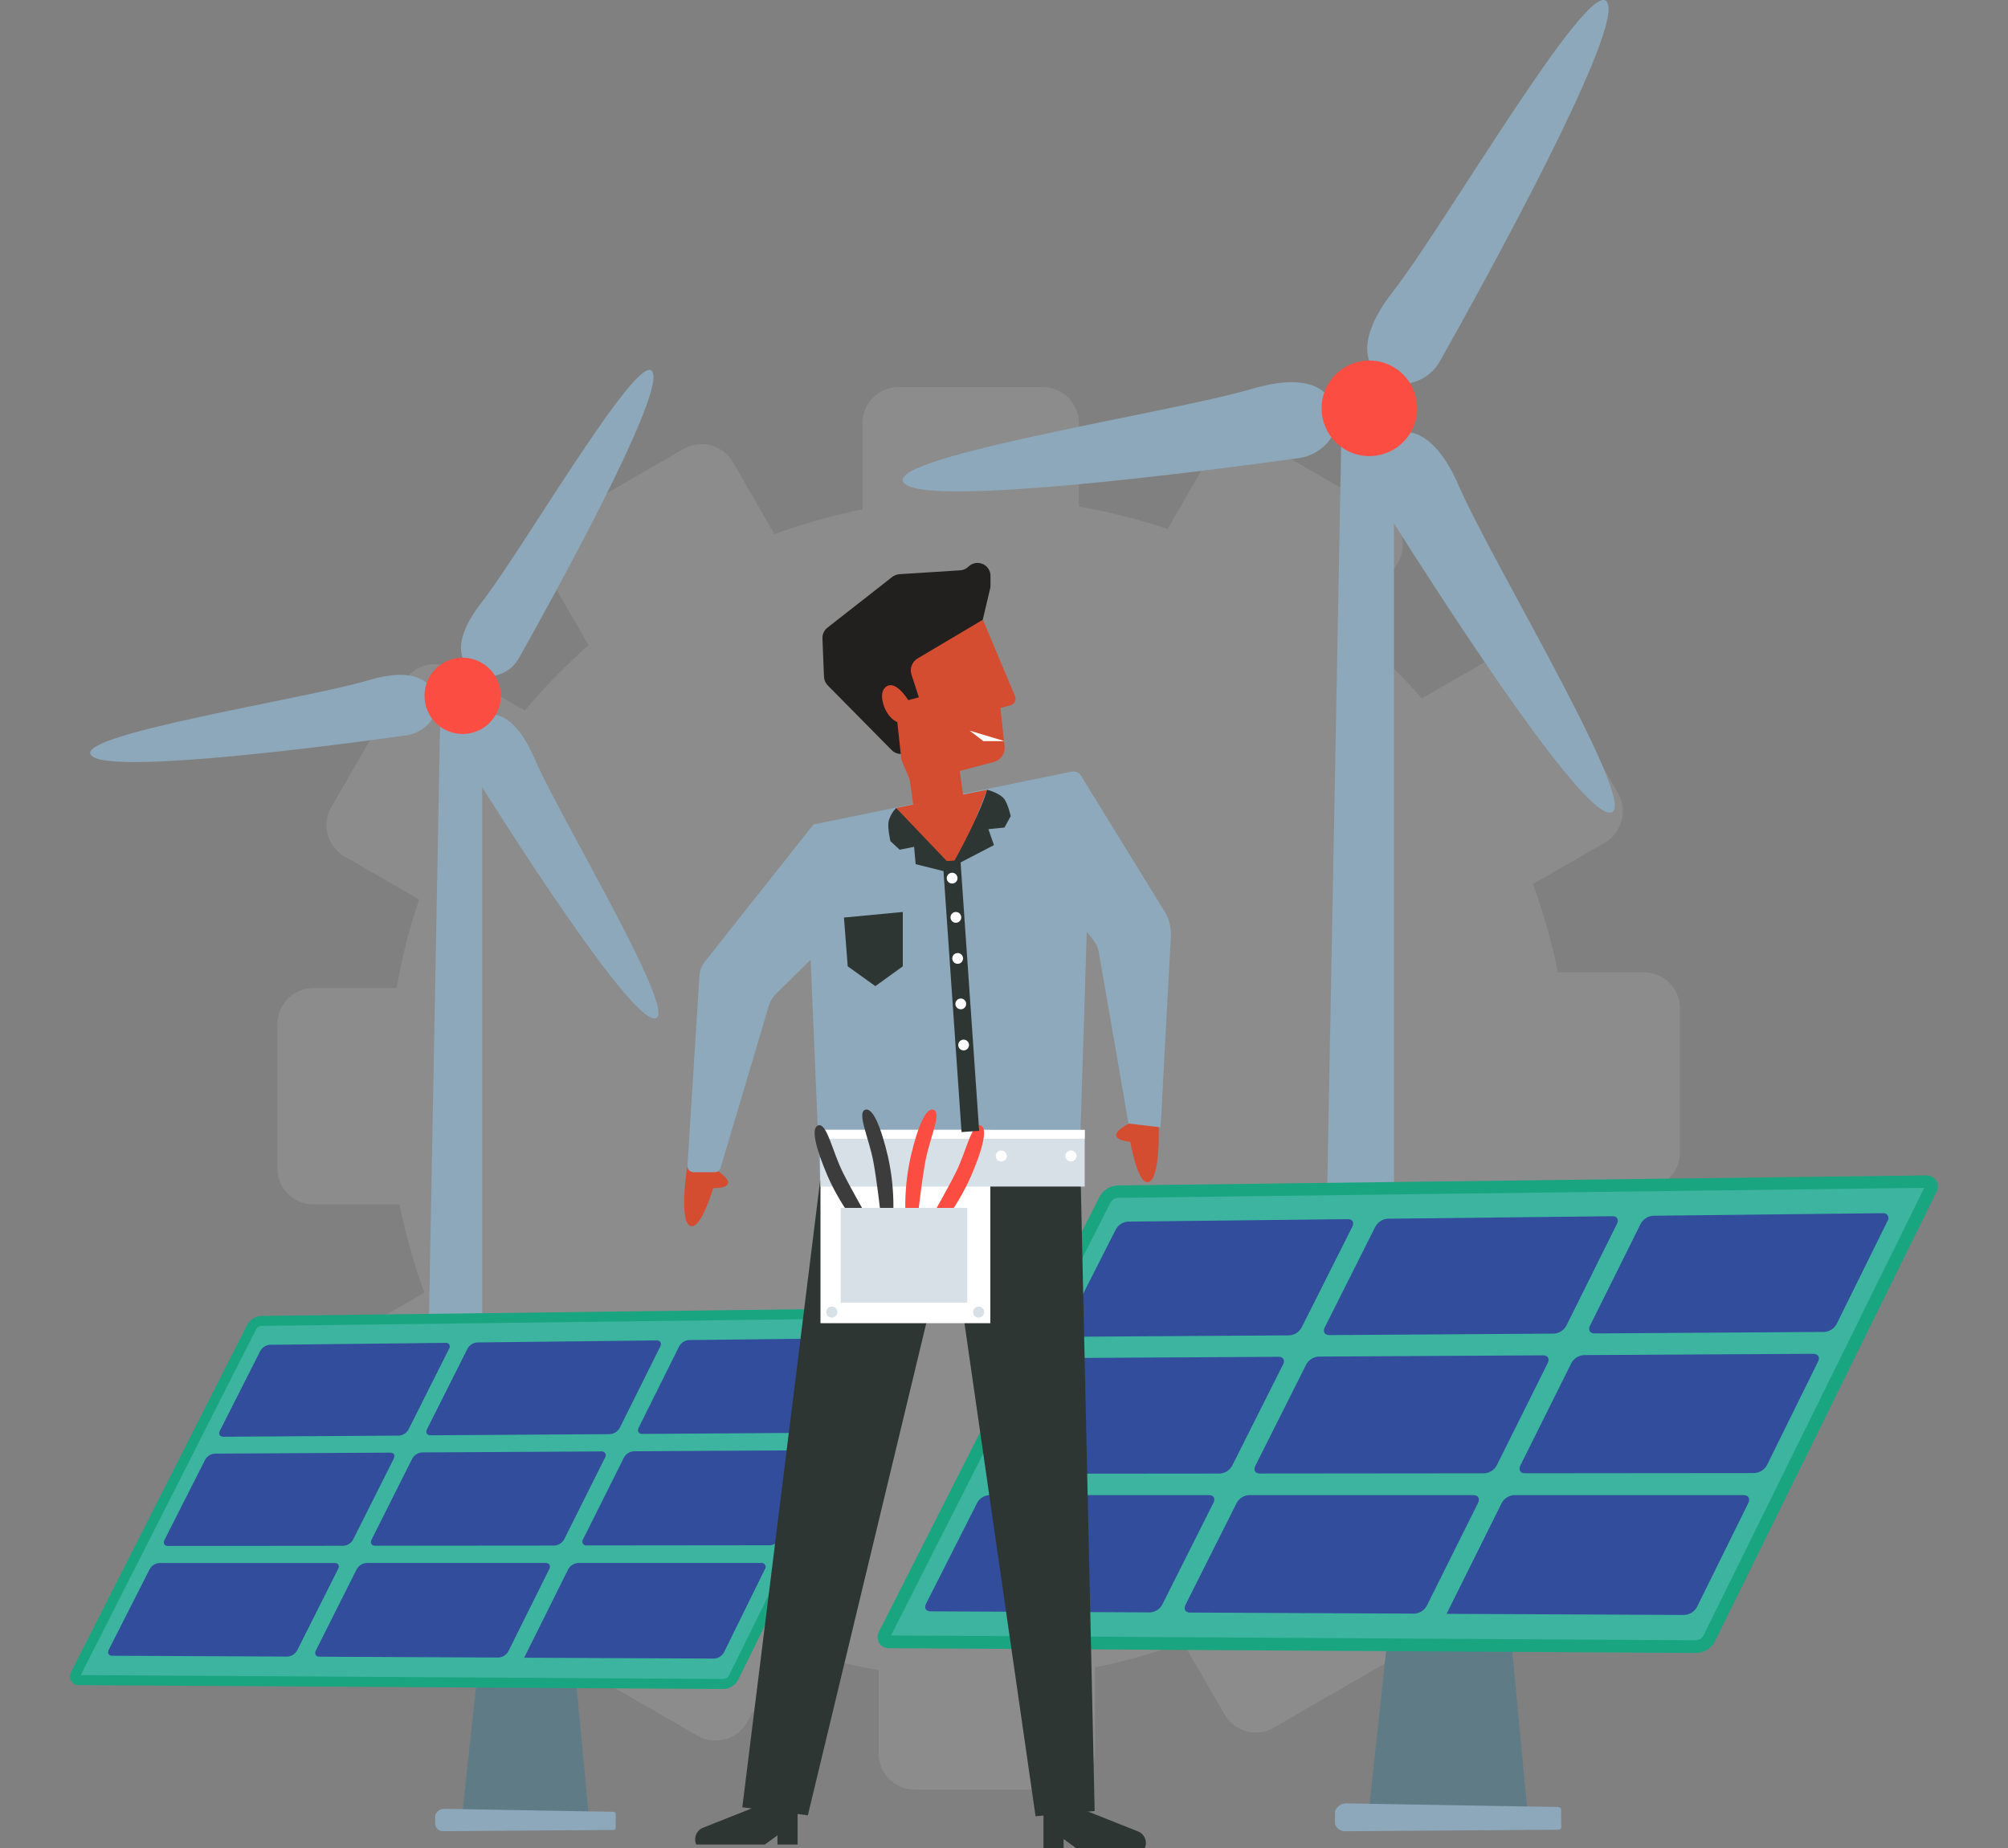 <svg xmlns="http://www.w3.org/2000/svg" xmlns:xlink="http://www.w3.org/1999/xlink" id="Calque_1" x="0px" y="0px" viewBox="0 0 763.87 703.15" style="enable-background:new 0 0 763.87 703.15;" xml:space="preserve"><rect x="0" y="0" width="763.87" height="703.15" fill="#808080" stroke="none"/> <style type="text/css"> .st0{opacity:0.31;} .st1{fill:#A7A7A7;} .st2{fill:#8DA8BA;} .st3{fill:#FB4D42;} .st4{fill:#5E7B86;} .st5{fill:#3DB49F;} .st6{fill:#19A580;} .st7{fill:#314D9B;} .st8{fill:#8DA9BB;} .st9{fill:#221F1F;} .st10{fill:#D54D30;} .st11{fill:none;} .st12{fill:#2E3634;} .st13{fill:#A3D6DB;} .st14{fill:#FFFFFF;} .st15{fill:#D7DFE7;} .st16{fill:#3C3C3C;} </style> <g id="Groupe_11270" transform="translate(0.014 0.002)"> <g id="Groupe_10342"> <g id="Groupe_10306" class="st0"> <path id="Trac&#xE9;_12083" class="st1" d="M625.36,369.89h-32.72c-2.33-11.4-5.51-22.61-9.52-33.53l27.37-15.78 c6.55-3.82,8.8-12.2,5.04-18.78l-27.44-47.49c-3.82-6.53-12.18-8.77-18.75-5.02l-28.46,16.42c-7.65-8.72-15.97-16.83-24.89-24.25 l15.82-27.44c3.77-6.58,1.52-14.97-5.04-18.77l-47.5-27.44c-6.57-3.74-14.93-1.49-18.73,5.05l-16.38,28.4 c-11.01-3.73-22.3-6.59-33.76-8.55V161c0-7.58-6.14-13.72-13.72-13.73h-54.82c-7.59-0.02-13.76,6.12-13.77,13.71 c0,0.01,0,0.01,0,0.02l0,0v32.77c-11.39,2.3-22.59,5.46-33.5,9.46l-15.74-27.37c-3.82-6.61-12.27-8.87-18.88-5.05l-47.5,27.48 c-6.55,3.8-8.78,12.18-5,18.73l16.42,28.44c-8.73,7.64-16.83,15.96-24.25,24.88l-27.4-15.82c-6.59-3.76-14.97-1.5-18.77,5.07 l-27.48,47.5c-3.78,6.56-1.53,14.93,5.02,18.72l0,0l28.39,16.4c-3.72,10.99-6.57,22.26-8.52,33.7h-31.64 c-7.6,0.01-13.75,6.17-13.75,13.76v54.84c0,7.57,6.13,13.7,13.7,13.71h32.82c2.25,11.41,5.4,22.63,9.43,33.55l-27.29,15.82 c-6.52,3.81-8.76,12.17-5.01,18.73l27.41,47.49c3.8,6.56,12.18,8.83,18.77,5.08l28.45-16.44c7.65,8.74,15.97,16.86,24.89,24.29 L212.8,614.2c-3.79,6.54-1.57,14.91,4.97,18.71l0,0l47.57,27.46c6.55,3.79,14.94,1.55,18.73-5.01c0.01-0.02,0.02-0.04,0.03-0.06 l16.44-28.41c11,3.72,22.28,6.56,33.72,8.5v31.72c-0.04,7.55,6.06,13.7,13.61,13.74c0,0,0,0,0,0h54.92 c7.58,0,13.72-6.14,13.72-13.72v-32.77c11.38-2.32,22.58-5.48,33.49-9.45l15.84,27.33c3.71,6.54,12.02,8.83,18.56,5.12l0.13-0.08 l47.56-27.46c6.54-3.82,8.77-12.2,4.99-18.76l-16.38-28.4c8.74-7.65,16.87-15.97,24.32-24.89l27.43,15.84 c6.56,3.79,14.95,1.54,18.74-5.02l27.43-47.54c3.78-6.55,1.54-14.91-5-18.71l-28.48-16.44c3.71-10.99,6.56-22.24,8.53-33.67 h31.68c7.58-0.02,13.71-6.19,13.7-13.77v-54.86c0.01-7.54-6.09-13.67-13.63-13.7L625.36,369.89z M372.33,523.55 c-60.46-0.01-109.46-49.03-109.45-109.49s49.03-109.46,109.49-109.45c60.44,0.01,109.44,49.01,109.45,109.45v-0.01 C481.82,474.53,432.8,523.55,372.33,523.55z"></path> <path id="Trac&#xE9;_12084" class="st1" d="M372.31,240.77h0.08H372.31z M372.31,556.4c-78.62,0.01-142.35-63.72-142.36-142.34 c-0.01-78.62,63.72-142.35,142.34-142.36c78.62-0.01,142.35,63.72,142.36,142.34c0,0,0,0.01,0,0.01v0.04 c0,78.61-63.72,142.34-142.32,142.35L372.31,556.4z"></path> <path id="Trac&#xE9;_12085" class="st1" d="M372.31,240.77c-1.62,0-3.18,0-4.75,0.09v31.01c1.58-0.08,3.13-0.16,4.78-0.16 c78.61,0,142.34,63.73,142.34,142.34s-63.73,142.34-142.34,142.34l0,0c-1.66-0.01-3.2-0.07-4.78-0.14v31.02 c1.58,0,3.13,0.11,4.75,0.11c95.72,0.02,173.33-77.56,173.35-173.28c0.02-95.72-77.56-173.33-173.28-173.35 C372.35,240.77,372.33,240.77,372.31,240.77L372.31,240.77z"></path> </g> <g id="Groupe_10335"> <g id="Groupe_10320"> <g id="Groupe_10311"> <g id="Groupe_10307"> <path id="Trac&#xE9;_12086" class="st2" d="M504.77,457.71l5.72-304.1h19.78v311.9L504.77,457.71z"></path> <path id="Trac&#xE9;_12087" class="st2" d="M537.12,466.36c0,4.79-2.22,7.92-5.08,7.92h-32.28c-2.8,0-5.08-3.13-5.08-7.92l0,0 c0-4.79,2.28-7.92,5.08-7.92h32.28c2.8,0,5.07,3.13,5.07,7.92H537.12z"></path> </g> <g id="Groupe_10310"> <path id="Trac&#xE9;_12088" class="st2" d="M611.78,2.02c-3.57-17.52-62.2,83.76-81.73,108.68s-4.29,32.73-4.29,32.73l2.55,2.42 l0,0c7.7,1.5,15.55-1.54,19.37-8.3C565.73,105.46,614.71,16.32,611.78,2.02z"></path> <path id="Trac&#xE9;_12089" class="st2" d="M611.28,308.98c17.08,5.28-43.66-94.77-56.19-123.82 c-12.53-29.05-26.48-19.24-26.48-19.24l-3.14,1.31l0,0c-5.46,5.57-6.38,14.15-2.22,20.75 C542.76,219.17,597.34,304.68,611.28,308.98z"></path> <path id="Trac&#xE9;_12090" class="st2" d="M344.71,184.45c-15.01-9.72,100.7-27.35,131.07-36.39 c30.37-9.04,31.75,7.96,31.75,7.96l1.02,3.25l0,0c0,7.72-6.82,13.94-14.44,15.01C457.56,179.35,356.96,192.38,344.71,184.45z"></path> <g id="Groupe_10309"> <path id="Trac&#xE9;_12091" class="st3" d="M537.94,161.76c-3.54,9.4-14.03,14.14-23.43,10.6c-9.4-3.54-14.14-14.03-10.6-23.43 c3.54-9.4,14.03-14.14,23.43-10.6c4.51,1.7,8.16,5.12,10.15,9.51C539.48,152.24,539.64,157.25,537.94,161.76z"></path> <g id="Groupe_10308"> <path id="Trac&#xE9;_12092" class="st3" d="M520.94,168.52c-7.23,0.01-13.1-5.83-13.11-13.06c-0.01-7.23,5.84-13.1,13.06-13.11 c7.23-0.01,13.1,5.84,13.11,13.06c0,1.59-0.28,3.16-0.84,4.64C531.24,165.14,526.38,168.51,520.94,168.52z M520.94,144.36 c-6.13-0.02-11.12,4.94-11.14,11.08c-0.02,6.13,4.94,11.12,11.08,11.14c6.13,0.02,11.12-4.94,11.14-11.08 c0.01-4.63-2.84-8.77-7.17-10.42C523.61,144.6,522.28,144.36,520.94,144.36z"></path> </g> </g> </g> </g> <g id="Groupe_10319"> <g id="Groupe_10318"> <g id="Groupe_10312"> <path id="Trac&#xE9;_12093" class="st4" d="M581.15,690.29h-60.57l12.75-117.97h36.66L581.15,690.29z"></path> <path id="Trac&#xE9;_12094" class="st2" d="M593.91,695.28c0,0.46-0.56,0.82-1.11,0.82l-81.16,0.59c-1.82,0-3.82-1.43-3.82-3.22 v-4.02c0-0.89,0.84-1.76,1.5-2.38c0.74-0.64,1.69-0.99,2.67-0.98l80.75,1.38c0.51,0,1.11,0.37,1.11,0.8L593.91,695.28z"></path> </g> <g id="Groupe_10317"> <g id="Groupe_10316"> <g id="Groupe_10314"> <path id="Trac&#xE9;_12095" class="st5" d="M732.59,449.57l-307.69,3.81c-1.9,0.15-3.61,1.24-4.54,2.91l-83.83,165.42 c-0.82,1.61-0.1,2.93,1.61,2.94l307.18,1.83c2-0.1,3.81-1.23,4.78-2.99l84.33-171.01c0.6-0.84,0.4-2-0.44-2.6 C733.58,449.6,733.08,449.48,732.59,449.57L732.59,449.57z"></path> <g id="Groupe_10313"> <path id="Trac&#xE9;_12096" class="st6" d="M645.34,628.87L645.34,628.87l-307.19-1.83c-1.5,0.05-2.92-0.69-3.73-1.96 c-0.78-1.38-0.78-3.06,0-4.44l83.89-165.42c1.34-2.47,3.86-4.07,6.66-4.22l307.69-3.82c1.56-0.06,3.05,0.67,3.95,1.95 c0.79,1.37,0.79,3.07,0,4.44l-84.33,171.06C650.89,627.18,648.24,628.79,645.34,628.87z M338.94,622.21l306.39,1.83l0,0 c1.08-0.11,2.05-0.72,2.61-1.66L732,451.91l-307.03,3.81c-1.01,0.15-1.9,0.73-2.44,1.6L338.94,622.21z"></path> </g> </g> <g id="Groupe_10315"> <path id="Trac&#xE9;_12097" class="st7" d="M512.74,463.82l-83.71,0.94c-1.91,0.14-3.62,1.24-4.55,2.91l-19.29,38.03 c-0.8,1.6-0.08,2.88,1.63,2.87l83.68-0.54c1.93-0.13,3.67-1.24,4.61-2.93l19.31-38.4 C515.23,465.08,514.48,463.81,512.74,463.82z"></path> <path id="Trac&#xE9;_12098" class="st7" d="M613.38,462.7l-85.53,0.96c-1.94,0.15-3.67,1.25-4.62,2.94l-19.31,38.44 c-0.81,1.61,0,2.9,1.69,2.89l85.53-0.56c1.96-0.13,3.72-1.25,4.68-2.97l19.29-38.81 C615.95,463.97,615.12,462.67,613.38,462.7z"></path> <path id="Trac&#xE9;_12099" class="st7" d="M716.2,461.55l-87.34,0.98c-1.96,0.13-3.73,1.25-4.69,2.97l-19.34,38.88 c-0.81,1.62,0,2.93,1.76,2.92l87.32-0.57c1.99-0.12,3.78-1.25,4.75-3l19.36-39.22c0.6-0.84,0.41-2-0.42-2.61 c-0.4-0.29-0.91-0.41-1.4-0.33V461.55z"></path> <path id="Trac&#xE9;_12100" class="st7" d="M486.41,516.19l-83.68,0.48c-1.91,0.13-3.63,1.22-4.55,2.9l-19.36,38.21 c-0.81,1.6-0.08,2.9,1.62,2.9l83.63-0.08c1.94-0.12,3.68-1.23,4.62-2.93l19.39-38.58 C488.9,517.48,488.14,516.18,486.41,516.19z"></path> <path id="Trac&#xE9;_12101" class="st7" d="M587,515.63l-85.45,0.48c-1.94,0.13-3.69,1.24-4.63,2.94l-19.39,38.62 c-0.81,1.62-0.06,2.92,1.69,2.92l85.42-0.08c1.97-0.12,3.75-1.24,4.7-2.97l19.43-38.99 C589.57,516.93,588.78,515.61,587,515.63z"></path> <path id="Trac&#xE9;_12102" class="st7" d="M689.79,515.05l-87.31,0.49c-1.97,0.13-3.74,1.25-4.7,2.98l-19.43,39.03 c-0.82,1.63,0,2.95,1.74,2.95l87.29-0.08c2-0.12,3.8-1.25,4.77-3L691.6,518C692.42,516.36,691.6,515.04,689.79,515.05z"></path> <path id="Trac&#xE9;_12103" class="st7" d="M459.95,568.81H376.3c-1.92,0.13-3.64,1.22-4.57,2.9l-19.45,38.4 c-0.82,1.6-0.1,2.92,1.61,2.92l83.59,0.4c1.94-0.12,3.69-1.23,4.63-2.93l19.48-38.77 C462.44,570.12,461.68,568.81,459.95,568.81z"></path> <path id="Trac&#xE9;_12104" class="st7" d="M560.51,568.8h-85.42c-1.94,0.13-3.69,1.24-4.63,2.94l-19.49,38.8 c-0.81,1.62-0.07,2.95,1.68,2.95l85.39,0.41c1.97-0.11,3.75-1.23,4.7-2.97l19.53-39.18 C563.07,570.13,562.29,568.8,560.51,568.8z"></path> <path id="Trac&#xE9;_12105" class="st7" d="M663.25,568.8h-87.27c-1.97,0.12-3.74,1.24-4.7,2.97l-21,42.21l90.46,0.42 c2-0.1,3.81-1.23,4.78-2.99l19.55-39.61C665.87,570.14,665.1,568.8,663.25,568.8z"></path> </g> </g> </g> </g> </g> </g> <g id="Groupe_10334"> <g id="Groupe_10325"> <g id="Groupe_10321"> <path id="Trac&#xE9;_12106" class="st2" d="M163.08,505.98l4.55-242.68h15.8v248.89L163.08,505.98z"></path> <path id="Trac&#xE9;_12107" class="st2" d="M188.89,512.88c0,3.82-1.81,6.32-4.04,6.32h-25.76c-2.22,0-4.04-2.5-4.04-6.32l0,0 c0-3.82,1.81-6.32,4.04-6.32h25.76C187.08,506.56,188.89,509.06,188.89,512.88z"></path> </g> <g id="Groupe_10324"> <path id="Trac&#xE9;_12108" class="st2" d="M248.49,142.34c-2.84-13.97-49.66,66.85-65.21,86.73s-3.42,26.13-3.42,26.13l2.03,1.92 l0,0c6.14,1.2,12.43-1.22,15.45-6.66C211.72,224.91,250.78,153.74,248.49,142.34z"></path> <path id="Trac&#xE9;_12109" class="st2" d="M248.08,387.29c13.63,4.21-34.85-75.63-44.84-98.86c-10-23.23-21.1-15.34-21.1-15.34 l-2.51,1.04l0,0c-4.36,4.44-5.09,11.3-1.75,16.56C193.4,315.62,236.95,383.85,248.08,387.29z"></path> <path id="Trac&#xE9;_12110" class="st2" d="M35.34,287.91c-11.97-7.78,80.37-21.83,104.56-29.05c24.19-7.22,25.34,6.35,25.34,6.35 l0.82,2.6l0,0c0,6.16-5.44,11.11-11.57,11.97C125.41,283.84,45.12,294.29,35.34,287.91z"></path> <g id="Groupe_10323"> <path id="Trac&#xE9;_12111" class="st3" d="M189.55,269.85c-2.83,7.5-11.2,11.28-18.69,8.45c-7.5-2.83-11.28-11.2-8.45-18.69 c2.83-7.5,11.2-11.28,18.69-8.45c3.6,1.36,6.51,4.09,8.09,7.59C190.78,262.25,190.91,266.25,189.55,269.85z"></path> <g id="Groupe_10322"> <path id="Trac&#xE9;_12112" class="st3" d="M175.99,275.2c-5.75-0.01-10.41-4.68-10.41-10.43c0.01-5.75,4.68-10.41,10.43-10.41 c5.75,0.01,10.41,4.68,10.41,10.43c0,2.76-1.1,5.41-3.06,7.36C181.41,274.1,178.76,275.2,175.99,275.2z M175.99,255.92 c-4.91-0.01-8.89,3.97-8.9,8.87c-0.01,4.91,3.97,8.89,8.87,8.9c4.91,0.01,8.89-3.97,8.9-8.87c0-3.71-2.29-7.03-5.76-8.33 C178.11,256.11,177.05,255.92,175.99,255.92z"></path> </g> </g> </g> </g> <g id="Groupe_10333"> <g id="Groupe_10332"> <g id="Groupe_10326"> <path id="Trac&#xE9;_12113" class="st4" d="M224.03,691.57H175.7l10.17-94.13h29.26L224.03,691.57z"></path> <path id="Trac&#xE9;_12114" class="st2" d="M234.21,695.53c0,0.37-0.44,0.66-0.86,0.66l-64.78,0.48 c-1.53,0.05-2.84-1.07-3.04-2.58v-3.24c0-0.71,0.68-1.4,1.19-1.9c0.59-0.51,1.35-0.79,2.13-0.78l64.43,1.11 c0.41,0,0.92,0.29,0.92,0.63L234.21,695.53z"></path> </g> <g id="Groupe_10331"> <g id="Groupe_10330"> <g id="Groupe_10328"> <path id="Trac&#xE9;_12115" class="st5" d="M344.88,499.47L99.4,502.53c-1.52,0.11-2.89,0.99-3.63,2.32L28.83,636.85 c-0.64,1.29-0.08,2.33,1.29,2.34l245.09,1.47c1.6-0.08,3.04-0.98,3.81-2.39l67.28-136.45c0.48-0.66,0.34-1.6-0.33-2.08 c-0.33-0.24-0.73-0.33-1.13-0.26L344.88,499.47z"></path> <g id="Groupe_10327"> <path id="Trac&#xE9;_12116" class="st6" d="M275.22,642.57L275.22,642.57L30.09,641.1c-1.2,0.04-2.34-0.55-2.99-1.56 c-0.63-1.1-0.63-2.45,0-3.55l66.94-132.02c1.08-1.95,3.09-3.21,5.31-3.33l245.48-3.03c1.25-0.06,2.44,0.53,3.15,1.56 c0.63,1.09,0.63,2.44,0,3.53l-67.21,136.42C279.67,641.18,277.55,642.5,275.22,642.57z M30.71,637.28l244.51,1.48l0,0 c0.86-0.09,1.63-0.58,2.08-1.32l67.08-136.04l-245.01,3.03c-0.81,0.11-1.53,0.58-1.95,1.28L30.71,637.28z"></path> </g> </g> <g id="Groupe_10329"> <path id="Trac&#xE9;_12117" class="st7" d="M169.44,510.89l-66.8,0.74c-1.52,0.11-2.89,0.99-3.63,2.32l-15.37,30.36 c-0.64,1.27-0.07,2.29,1.3,2.29l66.77-0.43c1.54-0.11,2.93-0.99,3.69-2.34l15.42-30.71c0.46-0.62,0.33-1.5-0.29-1.97 C170.2,510.92,169.81,510.83,169.44,510.89z"></path> <path id="Trac&#xE9;_12118" class="st7" d="M249.75,509.96l-68.22,0.77c-1.55,0.11-2.93,0.99-3.69,2.34l-15.41,30.67 c-0.64,1.29,0,2.32,1.36,2.31l68.2-0.44c1.57-0.1,2.98-0.99,3.74-2.37l15.43-30.97 C251.8,510.98,251.17,509.94,249.75,509.96z"></path> <path id="Trac&#xE9;_12119" class="st7" d="M331.8,509.04l-69.7,0.78c-1.57,0.11-2.98,1-3.74,2.38l-15.43,31 c-0.64,1.3,0,2.34,1.4,2.33l69.68-0.46c1.59-0.1,3.02-1,3.8-2.4l15.45-31.3c0.48-0.67,0.33-1.6-0.33-2.08 C332.59,509.07,332.19,508.98,331.8,509.04L331.8,509.04z"></path> <path id="Trac&#xE9;_12120" class="st7" d="M148.42,552.65l-66.76,0.38c-1.53,0.11-2.9,0.98-3.64,2.32l-15.45,30.49 c-0.64,1.28-0.07,2.31,1.3,2.31l66.74-0.07c1.55-0.1,2.94-0.98,3.69-2.33l15.47-30.79 C150.41,553.67,149.81,552.64,148.42,552.65z"></path> <path id="Trac&#xE9;_12121" class="st7" d="M228.71,552.19l-68.2,0.38c-1.55,0.11-2.93,0.99-3.69,2.34l-15.47,30.82 c-0.66,1.3,0,2.33,1.34,2.33l68.17-0.06c1.57-0.1,2.98-0.99,3.74-2.37l15.55-31.1c0.48-0.68,0.32-1.62-0.36-2.09 C229.48,552.23,229.09,552.14,228.71,552.19z"></path> <path id="Trac&#xE9;_12122" class="st7" d="M310.76,551.74l-69.67,0.39c-1.57,0.1-2.98,0.99-3.74,2.37l-15.55,31.1 c-0.49,0.66-0.35,1.59,0.31,2.08c0.31,0.23,0.7,0.33,1.09,0.28l69.65-0.07c1.59-0.09,3.03-0.99,3.8-2.39l15.55-31.46 c0.48-0.67,0.33-1.61-0.34-2.09c-0.32-0.23-0.72-0.32-1.11-0.26L310.76,551.74z"></path> <path id="Trac&#xE9;_12123" class="st7" d="M127.32,594.64H60.58c-1.53,0.11-2.9,0.97-3.64,2.31l-15.55,30.64 c-0.66,1.29-0.08,2.33,1.29,2.33l66.65,0.32c1.55-0.1,2.94-0.98,3.69-2.33l15.55-30.94 C129.29,595.68,128.7,594.64,127.32,594.64z"></path> <path id="Trac&#xE9;_12124" class="st7" d="M207.56,594.62h-68.17c-1.55,0.1-2.94,0.99-3.7,2.34l-15.55,30.97 c-0.64,1.3,0,2.35,1.33,2.35l68.15,0.32c1.57-0.09,2.98-0.98,3.74-2.35l15.55-31.27 C209.6,595.69,208.98,594.62,207.56,594.62z"></path> <path id="Trac&#xE9;_12125" class="st7" d="M289.55,594.62H219.9c-1.57,0.1-2.99,0.99-3.75,2.37l-16.76,33.68l72.2,0.33 c1.6-0.08,3.04-0.98,3.81-2.38l15.55-31.61c0.49-0.67,0.34-1.62-0.33-2.11c0,0,0,0,0,0 C290.3,594.68,289.92,594.58,289.55,594.62L289.55,594.62z"></path> </g> </g> </g> </g> </g> </g> </g> </g> <g id="Groupe_10354"> <g id="Groupe_10353"> <path id="Trac&#xE9;_12173" class="st8" d="M309.31,313.7l98.35-20.15c1.79-0.36,3.53,0.77,3.92,2.55c0.01,0.07,0.01,0.15,0,0.22 l4.32,29.99h-1.6l-3.53,111.96L311.91,449l-3.55-83.93"></path> <path id="Trac&#xE9;_12174" class="st9" d="M373.87,235.76l-11.92,31.66c-0.22,0.58-0.55,1.11-0.96,1.58l-14.62,16.21 c-1.82,2.02-4.94,2.19-6.97,0.37c0,0-0.01-0.01-0.01-0.01c-0.08-0.06-0.15-0.12-0.21-0.2l-24.33-24.64 c-0.86-0.88-1.36-2.04-1.41-3.27l-0.59-14.57c-0.06-1.59,0.64-3.11,1.89-4.09l24.66-19.31c0.79-0.61,1.74-0.97,2.73-1.04 l23.12-1.47c1.18-0.08,2.3-0.57,3.14-1.4l0,0c1.94-1.91,5.06-1.89,6.97,0.04c0.91,0.93,1.43,2.18,1.42,3.48v3.67 c0,0.37-0.05,0.75-0.13,1.11l-2.8,11.85"></path> <path id="Trac&#xE9;_12175" class="st10" d="M346.74,298.12l31.35-8.23c2.62-0.71,4.34-3.22,4.07-5.92l-1.61-14.63l3.84-1.01 c1.37-0.36,2.2-1.76,1.84-3.13c0-0.01,0-0.02-0.01-0.03c-0.03-0.12-0.06-0.23-0.11-0.34l-12.22-29.07l-24.83,14.74 c-2.12,1.25-3.09,3.81-2.33,6.15l2.8,8.65l-4.03,1.06c0,0-5.32-8.8-9.06-4.51c-2.44,2.79,0.28,10.97,4.89,12.87l1.56,14.36 L346.74,298.12z"></path> <path id="Trac&#xE9;_12176" class="st10" d="M348.76,315.9l18.88-4.31l-3.25-23.24l-18.88,4.31L348.76,315.9z"></path> <line id="Ligne_1161" class="st11" x1="365.68" y1="295.96" x2="365.28" y2="293.89"></line> <path id="Trac&#xE9;_12177" class="st12" d="M311.99,449.07l-29.62,238.51l24.93,3.04l51.78-215.16c0.26-1.03,1.32-1.66,2.35-1.4 c0.01,0,0.02,0,0.03,0.01c0.74,0.2,1.29,0.81,1.42,1.57l31.05,215.35l22.48-2.01l-5.55-250.63"></path> <g id="Groupe_10349"> <path id="Trac&#xE9;_12178" class="st10" d="M271.68,444.51c12.11,8.02-0.37,7.5-0.37,7.5s-4.38,14.82-8.19,14.52 c-5.24-0.43-1.71-22.77-1.71-22.77L271.68,444.51z"></path> <path id="Trac&#xE9;_12179" class="st8" d="M263.75,445.96h8.13c1.02,0.04,1.94-0.63,2.22-1.61l18.33-61.6 c0.53-1.79,1.51-3.41,2.83-4.72l16.32-16.06c0.43-0.42,0.68-0.99,0.68-1.59l0.52-44.43c0.08-1.22-0.85-2.28-2.08-2.36 c-0.77-0.05-1.51,0.31-1.96,0.94l-40.7,51.44c-1.16,1.46-1.85,3.25-1.97,5.11l-4.57,72.45c-0.1,1.22,0.81,2.29,2.03,2.39 c0.03,0,0.06,0,0.09,0.01L263.75,445.96z"></path> </g> <path id="Trac&#xE9;_12180" class="st10" d="M430.48,426.91c-12.96,6.54-0.52,7.49-0.52,7.49s2.61,15.24,6.43,15.37 c5.25,0.19,4.37-22.4,4.37-22.4L430.48,426.91z"></path> <path id="Trac&#xE9;_12181" class="st8" d="M441.5,428.88l-12.22-1.44l-11.3-65.24c-0.29-1.68-1-3.26-2.07-4.59l-15.05-18.78 l4.44-41.98c0.19-1.82,1.82-3.14,3.64-2.95c1.02,0.11,1.94,0.68,2.48,1.56l31.58,51.31c1.74,2.84,2.58,6.15,2.4,9.47 L441.5,428.88z"></path> <path id="Trac&#xE9;_12182" class="st13" d="M418.04,327.35"></path> <path id="Trac&#xE9;_12183" class="st13" d="M369.89,301.52"></path> <path id="Trac&#xE9;_12184" class="st12" d="M303.4,687.57v14.17h-7.66v-3.5l-4.79,3.5h-26.07c-1.1-2.34-0.11-5.13,2.22-6.25 l0.26-0.11l19.58-7.78L303.4,687.57z"></path> <path id="Trac&#xE9;_12185" class="st12" d="M396.93,688.97v14.17h7.66v-3.5l4.79,3.5h26.07c1.1-2.34,0.11-5.13-2.22-6.25l-0.27-0.11 l-19.57-7.78L396.93,688.97z"></path> <path id="Trac&#xE9;_12186" class="st12" d="M343.42,346.95l-22.38,2.13l1.43,18.55l10.51,7.54l10.44-7.54V346.95z"></path> <path id="Trac&#xE9;_12187" class="st10" d="M340.9,307.39l22.1,24.94l12.5-31.87L340.9,307.39z"></path> <g id="Groupe_10352"> <rect id="Rectangle_3232" x="312.11" y="429.86" class="st14" width="64.61" height="73.54"></rect> <rect id="Rectangle_3233" x="312.11" y="429.86" class="st15" width="100.51" height="21.56"></rect> <rect id="Rectangle_3234" x="312.26" y="429.86" class="st14" width="100.37" height="3.37"></rect> <g id="Groupe_10350"> <path id="Trac&#xE9;_12188" class="st16" d="M339.85,459.96c0.08-6.72-0.62-13.43-2.08-19.99c-2.63-11.16-5.81-19.01-8.79-17.72 s1.62,11.02,3.22,19.56c1.38,7.35,2.75,19.73,2.75,19.73L339.85,459.96z"></path> <path id="Trac&#xE9;_12189" class="st16" d="M325.11,464.83c-4.06-5.34-7.49-11.12-10.22-17.25c-4.54-10.54-6.66-18.73-3.51-19.47 c3.15-0.74,5.27,9.82,9.08,17.63c3.33,6.73,9.54,17.48,9.54,17.48L325.11,464.83z"></path> </g> <g id="Groupe_10351"> <path id="Trac&#xE9;_12190" class="st3" d="M344.36,459.96c-0.08-6.72,0.62-13.43,2.08-19.99c2.63-11.16,5.81-19.01,8.79-17.72 s-1.62,11.02-3.22,19.56c-1.38,7.35-2.75,19.73-2.75,19.73L344.36,459.96z"></path> <path id="Trac&#xE9;_12191" class="st3" d="M359.1,464.83c4.07-5.33,7.49-11.12,10.22-17.25c4.54-10.54,6.66-18.73,3.51-19.47 c-3.15-0.74-5.27,9.82-9.08,17.63c-3.33,6.73-9.54,17.48-9.54,17.48L359.1,464.83z"></path> </g> <rect id="Rectangle_3235" x="319.8" y="459.54" class="st15" width="48.14" height="36.03"></rect> <path id="Trac&#xE9;_12192" class="st15" d="M370.14,499.19c0,1.16,0.94,2.1,2.1,2.1c1.16,0,2.1-0.94,2.1-2.1 c0-1.16-0.94-2.1-2.1-2.1S370.14,498.03,370.14,499.19L370.14,499.19z"></path> <circle id="Ellipse_1124" class="st14" cx="407.39" cy="439.77" r="2.1"></circle> <path id="Trac&#xE9;_12193" class="st14" d="M378.79,439.8c0,1.16,0.94,2.1,2.1,2.1c1.16,0,2.1-0.94,2.1-2.1 c0-1.16-0.94-2.1-2.1-2.1C379.73,437.7,378.79,438.64,378.79,439.8L378.79,439.8z"></path> <path id="Trac&#xE9;_12194" class="st15" d="M314.32,499.19c0,1.16,0.94,2.1,2.1,2.1c1.16,0,2.1-0.94,2.1-2.1s-0.94-2.1-2.1-2.1 c0,0-0.01,0-0.01,0l0,0C315.25,497.09,314.32,498.03,314.32,499.19z"></path> </g> <path id="Trac&#xE9;_12195" class="st12" d="M375.5,300.46c0,0,4.78,1.2,6.52,3.52c1.49,2,2.45,6.52,2.45,6.52l-2.37,4.33l-6.12,0.62 l2.12,6.06l-16.53,8.59C361.58,330.1,371.85,312.35,375.5,300.46z"></path> <path id="Trac&#xE9;_12196" class="st12" d="M340.9,307.39c-1.38,1.43-2.37,3.18-2.88,5.1c-0.48,2.4,0.7,7.53,0.7,7.53l3.52,3.25 l5.48-1.11l0.59,6.61l16.98,4.23C365.29,333,350.13,317.02,340.9,307.39z"></path> <rect id="Rectangle_3236" x="361.96" y="327.33" transform="matrix(0.998 -0.069 0.069 0.998 -25.174 25.997)" class="st12" width="6.71" height="103.2"></rect> <circle id="Ellipse_1125" class="st14" cx="362.19" cy="334.09" r="2.05"></circle> <circle id="Ellipse_1126" class="st14" cx="363.62" cy="349.01" r="2.05"></circle> <circle id="Ellipse_1127" class="st14" cx="364.29" cy="364.63" r="2.05"></circle> <circle id="Ellipse_1128" class="st14" cx="365.48" cy="381.93" r="2.05"></circle> <circle id="Ellipse_1129" class="st14" cx="366.56" cy="397.57" r="2.05"></circle> </g> <path id="Trac&#xE9;_12197" class="st14" d="M382.13,281.96h-8.05l-5.24-4"></path> </g> </g> </svg>